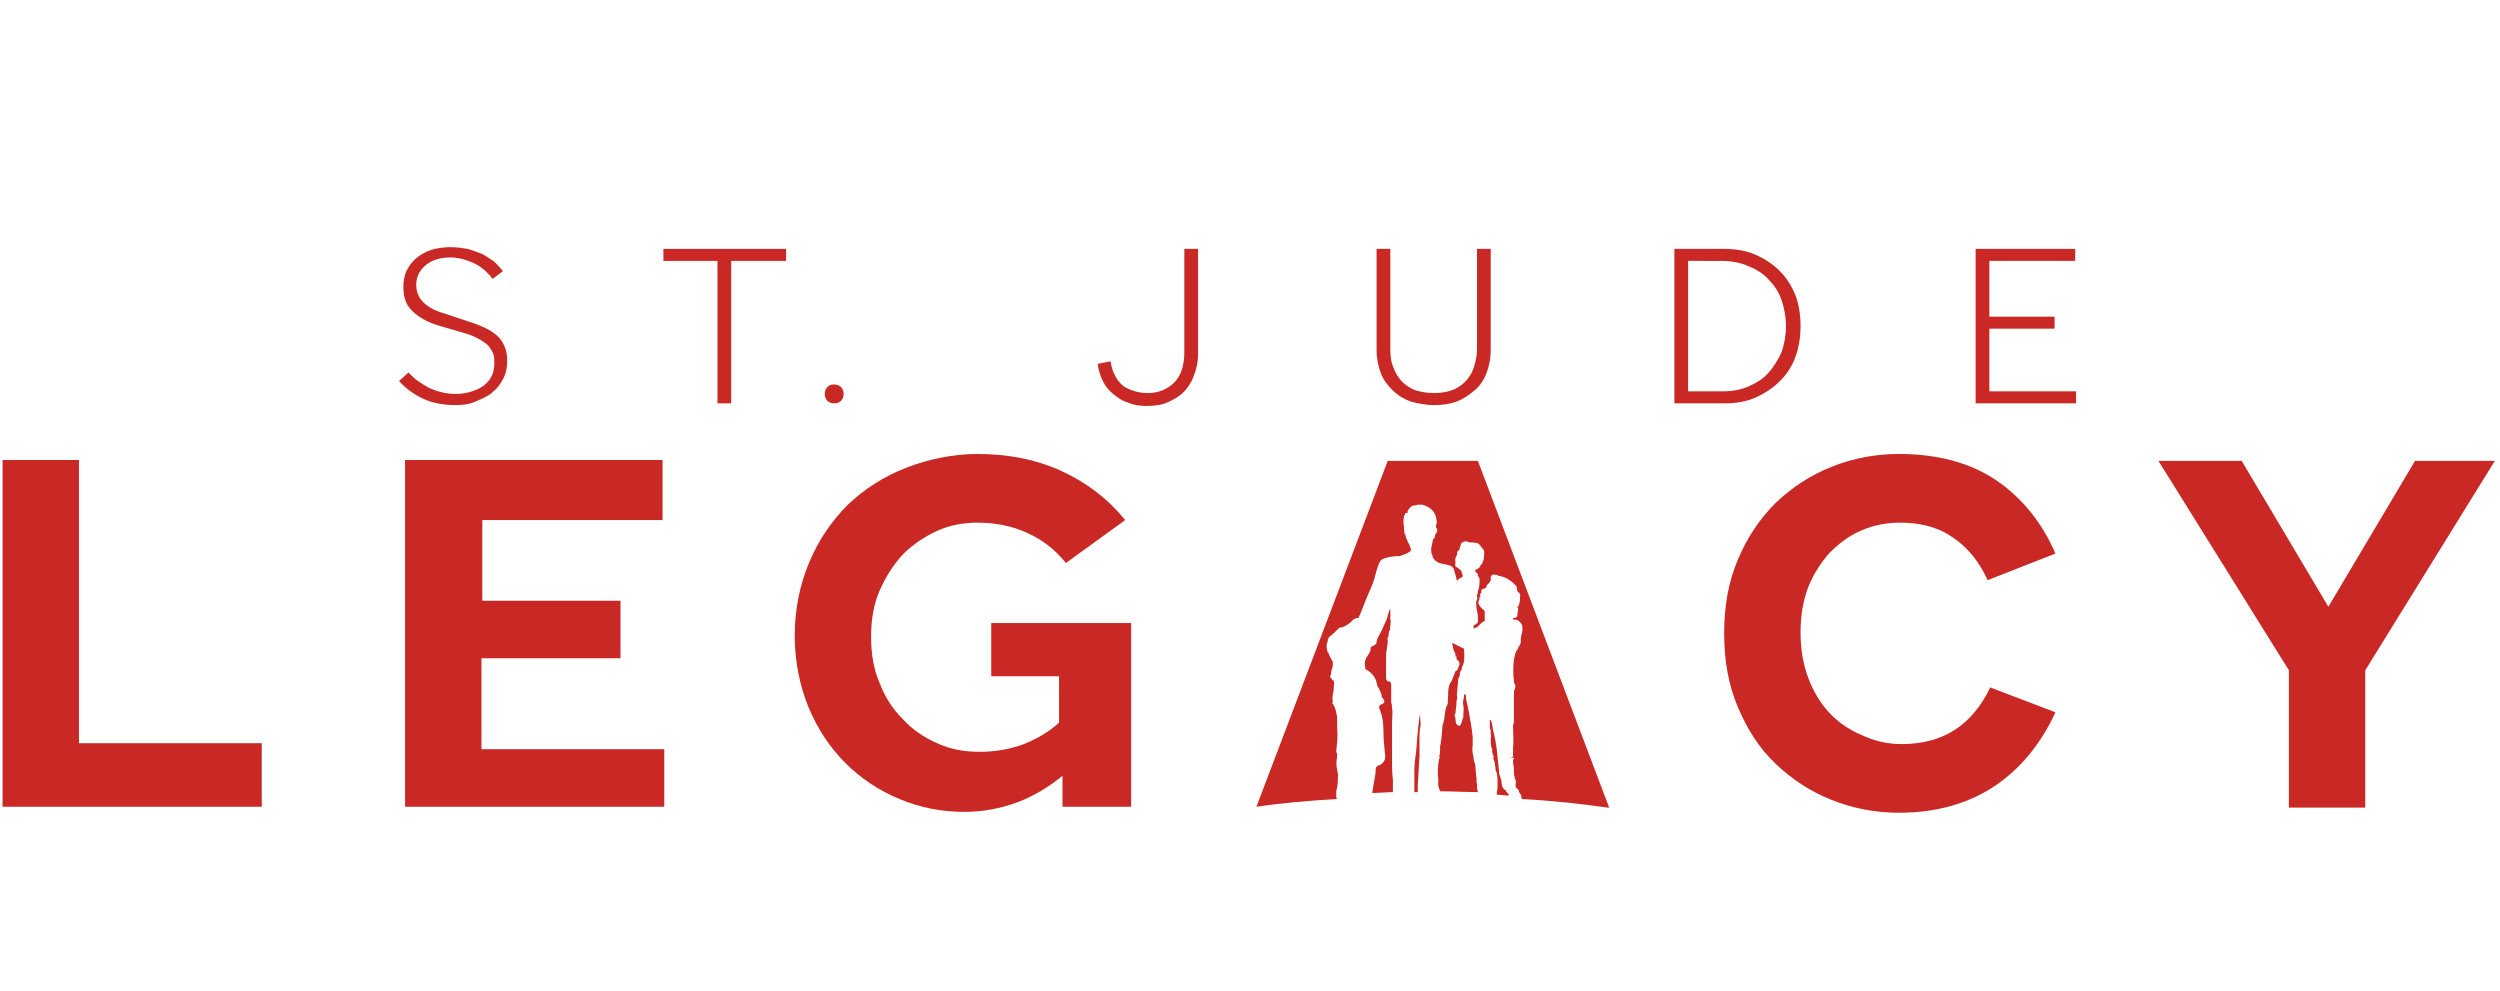 <?xml version="1.0" encoding="utf-8"?>
<!-- Generator: Adobe Illustrator 23.0.3, SVG Export Plug-In . SVG Version: 6.00 Build 0)  -->
<svg version="1.1" id="Layer_1" xmlns="http://www.w3.org/2000/svg" xmlns:xlink="http://www.w3.org/1999/xlink" x="0px" y="0px"
	 viewBox="0 0 291.3 115.5" style="enable-background:new 0 0 291.3 115.5;" xml:space="preserve">
<style type="text/css">
	.st0{fill:#C92824;}
</style>
<g>
	<g>
		<g>
			<path class="st0" d="M53.1,47.2c-1.3,0-2.6-0.2-3.7-0.7c-1.1-0.5-2.1-1.2-2.9-2.1l1.1-1c0.7,0.8,1.5,1.3,2.4,1.8
				c0.9,0.4,1.9,0.7,3.1,0.7c0.7,0,1.3-0.1,1.9-0.3c0.6-0.2,1-0.4,1.4-0.7c0.4-0.3,0.7-0.7,0.9-1.1c0.2-0.4,0.3-0.9,0.3-1.5
				c0-0.3,0-0.7-0.1-1c-0.1-0.3-0.3-0.6-0.5-0.9c-0.2-0.3-0.6-0.5-1-0.8c-0.4-0.2-0.9-0.5-1.6-0.7L51,37.9c-1.3-0.4-2.3-1-3-1.7
				c-0.7-0.7-1-1.6-1-2.7c0-0.7,0.1-1.4,0.4-2c0.3-0.6,0.7-1.1,1.2-1.5c0.5-0.4,1.1-0.7,1.7-0.9c0.7-0.2,1.4-0.3,2.2-0.3
				c0.7,0,1.4,0.1,2,0.2c0.6,0.2,1.2,0.4,1.7,0.6c0.5,0.3,1,0.6,1.4,0.9c0.4,0.4,0.7,0.7,1,1.1l-1.2,0.9c-0.6-0.8-1.3-1.4-2.1-1.8
				c-0.9-0.4-1.8-0.7-2.8-0.7c-1.2,0-2.2,0.3-2.9,0.9c-0.7,0.6-1.1,1.3-1.1,2.3c0,0.8,0.3,1.5,0.8,2c0.5,0.5,1.3,1,2.4,1.3l3.3,1.1
				c1.5,0.5,2.6,1.1,3.2,1.8c0.6,0.7,0.9,1.6,0.9,2.6c0,0.7-0.1,1.4-0.4,2c-0.3,0.6-0.7,1.2-1.2,1.6c-0.5,0.5-1.2,0.8-1.9,1.1
				C54.8,47.1,54,47.2,53.1,47.2z"/>
			<path class="st0" d="M77.2,29h14.4v1.4h-6.4v16.6h-1.6V30.4h-6.3V29z"/>
			<path class="st0" d="M97.2,44.8c0.3,0,0.6,0.1,0.8,0.3c0.2,0.2,0.3,0.5,0.3,0.8c0,0.3-0.1,0.6-0.3,0.8c-0.2,0.2-0.5,0.3-0.8,0.3
				c-0.3,0-0.6-0.1-0.8-0.3c-0.2-0.2-0.3-0.5-0.3-0.8c0-0.3,0.1-0.6,0.3-0.8C96.6,44.9,96.8,44.8,97.2,44.8z"/>
			<path class="st0" d="M133.7,45.8c0.6,0,1.2-0.1,1.7-0.3c0.5-0.2,1-0.5,1.4-0.9c0.4-0.4,0.7-0.9,0.9-1.5c0.2-0.6,0.3-1.3,0.3-2.1
				V29h1.6v12.2c0,1-0.2,1.8-0.5,2.6c-0.3,0.8-0.7,1.4-1.2,1.9c-0.5,0.5-1.2,0.9-1.9,1.2c-0.7,0.3-1.5,0.4-2.4,0.4
				c-0.8,0-1.5-0.1-2.2-0.4c-0.7-0.2-1.2-0.6-1.7-1c-0.5-0.4-0.9-0.9-1.2-1.5c-0.3-0.6-0.5-1.3-0.6-2l1.5-0.3
				c0.2,1.3,0.7,2.2,1.5,2.9C131.7,45.5,132.7,45.8,133.7,45.8z"/>
			<path class="st0" d="M167.1,45.8c0.7,0,1.4-0.1,2-0.3c0.6-0.2,1.2-0.6,1.6-1c0.4-0.4,0.8-1,1-1.6c0.2-0.6,0.4-1.4,0.4-2.2V29h1.6
				v11.8c0,1-0.2,1.9-0.5,2.7c-0.3,0.8-0.8,1.5-1.4,2s-1.3,1-2.1,1.3c-0.8,0.3-1.7,0.4-2.6,0.4c-1,0-1.9-0.2-2.7-0.4
				c-0.8-0.3-1.5-0.7-2.1-1.3c-0.6-0.6-1.1-1.2-1.4-2c-0.3-0.8-0.5-1.7-0.5-2.7V29h1.6v11.7c0,0.8,0.1,1.6,0.4,2.2
				c0.2,0.6,0.6,1.2,1,1.6c0.4,0.4,1,0.8,1.6,1C165.7,45.7,166.4,45.8,167.1,45.8z"/>
			<path class="st0" d="M195.1,29h5.8c1.3,0,2.6,0.2,3.7,0.7c1.1,0.5,2,1.1,2.8,1.9c0.8,0.8,1.4,1.8,1.8,2.8s0.6,2.3,0.6,3.6
				c0,1.3-0.2,2.5-0.6,3.6c-0.4,1.1-1,2-1.8,2.8c-0.8,0.8-1.7,1.4-2.8,1.9c-1.1,0.5-2.3,0.7-3.7,0.7h-5.8V29z M196.7,30.4v15.2h4
				c1.2,0,2.2-0.2,3.1-0.6c0.9-0.4,1.7-0.9,2.3-1.6c0.6-0.7,1.1-1.5,1.5-2.4c0.3-0.9,0.5-1.9,0.5-3c0-1.1-0.2-2.1-0.5-3
				c-0.3-0.9-0.8-1.7-1.5-2.4c-0.6-0.7-1.4-1.2-2.4-1.6c-0.9-0.4-2-0.6-3.1-0.6H196.7z"/>
			<path class="st0" d="M230.2,29h11.6v1.4h-10v6.5h7.6v1.4h-7.6v7.3h10.1v1.4h-11.7V29z"/>
		</g>
	</g>
	<g>
		<g>
			<path class="st0" d="M30.5,94H0.3V53.6h8.9v33h21.3V94z"/>
			<path class="st0" d="M47.2,53.6h30v7h-21V70h16.1v6.7H56.1v10.6h21.3V94H47.2V53.6z"/>
			<path class="st0" d="M115.5,72.6h16.3V94h-8v-3.6c-1.6,1.3-3.4,2.4-5.3,3.1c-1.9,0.7-4,1.1-6.1,1.1c-2.7,0-5.2-0.5-7.6-1.5
				c-2.4-1-4.5-2.4-6.3-4.2c-1.8-1.8-3.2-3.9-4.3-6.5c-1-2.5-1.6-5.3-1.6-8.3c0-3.1,0.6-6,1.7-8.6c1.1-2.6,2.6-4.8,4.5-6.7
				c1.9-1.8,4.2-3.3,6.8-4.3c2.6-1,5.4-1.6,8.3-1.6c3.5,0,6.7,0.6,9.6,1.9c2.9,1.3,5.5,3.2,7.6,5.8l-6.9,5c-1.2-1.5-2.7-2.7-4.5-3.5
				c-1.7-0.8-3.7-1.2-5.8-1.2c-1.7,0-3.3,0.3-4.8,1c-1.5,0.7-2.8,1.6-3.9,2.7c-1.1,1.2-2,2.6-2.7,4.2c-0.7,1.6-1,3.4-1,5.4
				s0.3,3.8,1,5.4c0.6,1.6,1.5,3,2.7,4.2c1.1,1.2,2.4,2.1,4,2.8c1.5,0.7,3.1,1,4.9,1c1.9,0,3.6-0.3,5.2-0.9c1.5-0.6,2.9-1.4,4.1-2.5
				v-5.4h-7.9V72.6z"/>
			<path class="st0" d="M221.6,86.7c4.8,0,8.2-2.2,10.3-6.6l7.6,2.9c-1.7,3.7-4.1,6.6-7.1,8.6c-3,2-6.7,3.1-11.1,3.1
				c-2.8,0-5.4-0.5-7.9-1.5c-2.5-1-4.6-2.4-6.5-4.2c-1.9-1.8-3.3-4-4.4-6.6c-1.1-2.6-1.6-5.4-1.6-8.6c0-3.2,0.5-6,1.6-8.6
				c1.1-2.6,2.5-4.7,4.4-6.6c1.9-1.8,4-3.2,6.5-4.2c2.5-1,5.1-1.5,7.9-1.5c4.4,0,8.2,1,11.2,3c3,2,5.4,4.9,7,8.6l-7.9,3.1
				c-1-2.2-2.4-3.9-4.1-5c-1.7-1.2-3.8-1.7-6.1-1.7c-1.6,0-3.1,0.3-4.5,0.9c-1.4,0.6-2.6,1.5-3.7,2.6c-1,1.1-1.9,2.5-2.5,4
				c-0.6,1.6-0.9,3.3-0.9,5.3c0,1.9,0.3,3.7,0.9,5.3c0.6,1.6,1.4,2.9,2.4,4c1,1.1,2.3,2,3.7,2.6C218.5,86.4,220,86.7,221.6,86.7z"/>
			<path class="st0" d="M275.6,78.1v16h-8.9v-16l-15.2-24.4h9.7l10.1,17l10.1-17h9.3L275.6,78.1z"/>
			<g>
				<path class="st0" d="M172,74.7C172,74.7,172,74.7,172,74.7C172,74.7,172,74.7,172,74.7C172,74.7,172,74.7,172,74.7z"/>
				<path class="st0" d="M167.6,91.2c0,0,0,0.1,0,0.1C167.5,91.2,167.5,91.2,167.6,91.2z"/>
				<polygon class="st0" points="173.2,85.1 173.2,85.1 173.2,85.1 				"/>
				<path class="st0" d="M155.7,92.8c0-0.1,0-0.1,0-0.2c0,0,0,0,0,0c0-0.1,0-0.3,0-0.4c0.2-0.7,0.2-1.3,0.2-2c0,0,0,0,0,0
					c0-0.2-0.1-0.3-0.1-0.5c-0.1-0.5-0.1-1,0-1.5c0-0.1,0-0.2,0-0.4c-0.1-0.1-0.1-0.2-0.1-0.3c0.1-0.9,0.2-1.8,0.1-2.7
					c0,0,0-0.1,0-0.1c0,0,0-0.1,0-0.1c0-0.2,0-0.4,0-0.5c0,0,0,0,0-0.1c0-0.1,0-0.3,0-0.4c0-0.2-0.1-0.4-0.1-0.6
					c-0.1-0.4-0.2-0.7-0.4-1c-0.1-0.1-0.1-0.1,0-0.2c0-0.3-0.1-0.5,0-0.8c0,0,0,0,0,0c0-0.2,0.1-0.5,0.1-0.7c0,0,0-0.1,0-0.1
					c0-0.3,0.1-0.6,0-0.9c-0.2,0-0.2-0.2-0.3-0.3c-0.1-0.1-0.2-0.2,0-0.4c0-0.1,0-0.1,0-0.2c0-0.3,0.2-0.6,0.2-0.9
					c0-0.1,0-0.2,0-0.4c-0.2-0.3-0.4-0.7-0.5-1c-0.2-0.1-0.1-0.3-0.2-0.5c0,0,0,0,0,0c0,0,0,0,0,0c0-0.3-0.1-0.5,0.1-0.8
					c0,0,0,0,0,0c0-0.1,0-0.3,0.1-0.4c0-0.1,0.1-0.2,0.1-0.2c0.4-0.3,0.7-0.6,1.1-1c0.1-0.1,0.2-0.1,0.3-0.1h0c0.1,0,0.2,0,0.3-0.1
					c0,0,0,0,0,0c0.3-0.1,0.5-0.3,0.8-0.5c0,0,0,0,0,0c0.2-0.3,0.5-0.5,0.9-0.5v0c0.4-0.9,0.7-1.8,1.1-2.7h0
					c0.2-0.5,0.4-0.9,0.6-1.4c0-0.1,0-0.2,0.1-0.3c0.2-0.7,0.3-1.3,0.6-2c0.1-0.2,0.2-0.3,0.3-0.4c0.6-0.3,1.3-0.4,2-0.4h0
					c0,0,0,0,0.1,0c0.4-0.2,0.8-0.2,1.1-0.5c0.2,0,0.2-0.2,0.2-0.3c0-0.2-0.2-0.4-0.2-0.6c-0.1-0.1-0.2-0.3-0.2-0.4
					c-0.1-0.2-0.2-0.3-0.2-0.5c0,0,0,0,0,0c0-0.1,0-0.1-0.1-0.2c-0.1-0.3-0.1-0.6-0.1-0.9c-0.1-0.4-0.1-0.8,0-1.2h0c0,0,0-0.1,0-0.1
					c0,0,0,0,0,0c0,0,0-0.1,0.1-0.1c0,0,0,0,0,0c0-0.2,0.1-0.3,0.3-0.2l0,0c0-0.1,0-0.3,0.1-0.4c0.2-0.3,0.4-0.5,0.7-0.5
					c0,0,0.1,0,0.1,0c0.2-0.1,0.4-0.1,0.7-0.1c0,0,0.1,0,0.1,0c1.1,0.3,1.6,0.9,1.7,1.9c0,0.1,0,0.3,0,0.4c0,0,0,0,0,0
					c0,0-0.1,0-0.1,0.1c0.1,0.1-0.1,0.3,0.1,0.3c0.1,0.3,0.1,0.5-0.1,0.7c0,0,0,0,0,0c-0.2,0.2,0,0.5-0.3,0.6c0,0,0,0,0,0
					c-0.1,0.3-0.1,0.6-0.2,0.9c-0.1,0.3,0,0.6,0,0.8c0,0.1,0.2,0.2,0.1,0.4c0,0,0.1,0.1,0.1,0.1c0.3,0.6,1,0.7,1.6,0.8
					c0.3,0.1,0.6,0.1,0.8,0.5c0.1,0.4,0.2,0.7,0.3,1.1c0,0.1,0,0.3,0.2,0.2c0,0,0,0,0,0c0-0.1,0.1-0.2,0.2-0.2
					c0.1-0.1,0.1-0.1,0.2-0.1c0,0,0.1-0.1,0.1-0.1c0.1-0.2-0.1-0.4-0.1-0.6c-0.1-0.2-0.3-0.3-0.4-0.4c-0.1-0.1-0.2-0.1-0.3-0.2
					c-0.1-0.2,0-0.3,0-0.5c-0.1-0.3,0-0.5,0.1-0.7c0-0.1,0.1-0.2,0.1-0.3c0-0.1-0.1-0.2,0.1-0.3c0.1-0.1,0.2-0.2,0.2-0.4
					c0.1-0.2,0.1-0.5,0.3-0.6c0.3-0.2,0.6-0.1,0.8,0v0c0.3,0,0.6,0,1,0.1c0.3,0.2,0.4,0.5,0.7,0.8c0,0,0,0,0,0c0.1,0.3,0,0.6,0,0.9
					c0,0.2-0.1,0.3-0.1,0.4c0,0.1,0,0.1-0.1,0.2c0,0.1-0.1,0.2-0.2,0.3c-0.1,0.3-0.3,0.4-0.6,0.5c0,0.1,0,0.1,0,0.2
					c0,0,0.1,0.1,0.1,0.1c0,0,0,0,0,0c0.2,0.1,0.2,0.2,0.2,0.4c0,0,0,0,0,0h0c0.1,0.1,0.1,0.2,0.2,0.3c0,0.5,0,1-0.2,1.5
					c0,0,0,0,0,0c0,0.1,0,0.3-0.1,0.4c0,0,0,0,0,0c0,0.3,0.1,0.5-0.1,0.8c0,0.3,0,0.7,0.1,1c0,0.2,0.1,0.4,0.1,0.7
					c0,0.1,0,0.3,0,0.4c0.1,0.2,0,0.4-0.2,0.5c-0.1,0.1-0.2,0.1-0.3,0.2c0,0.4,0,0.4,0.3,0.2c0,0,0.1,0,0.1,0c0,0,0,0,0,0
					c0.1-0.1,0.2-0.2,0.3-0.3c0,0,0,0,0.1-0.1c0,0,0,0,0,0c0.1-0.1,0.2-0.2,0.4-0.3c0,0,0,0,0,0c0,0,0.1,0,0.1-0.1
					c0-0.1,0-0.2,0-0.2c0-0.1,0-0.2,0-0.2c0-0.1,0-0.3,0-0.4c0-0.2,0-0.4-0.2-0.5c-0.2-0.1-0.4-0.4-0.5-0.6c-0.1-0.2,0-0.4,0.1-0.6
					c0,0,0,0,0,0c-0.1-0.1,0-0.2,0.1-0.3c-0.1-0.2-0.1-0.3,0.1-0.4c0-0.3,0-0.5,0.3-0.5c0.1,0,0.2-0.1,0.3-0.2c0,0,0,0,0,0
					c0,0,0,0,0,0c0-0.3,0.3-0.4,0.4-0.6c0-0.1,0.1-0.1,0.1-0.2c0-0.1,0-0.1,0-0.2c0,0,0,0,0,0c0-0.1,0-0.1,0-0.2
					c0.2-0.4,0.5-0.2,0.7-0.2c0.1,0,0.1,0,0.2,0.1c0.9,0.1,1.5,0.6,2.1,1.2c0,0,0,0,0,0c0,0.2,0.1,0.4,0.1,0.6
					c0.3,0.2,0.4,0.4,0.3,0.8c0,0.1,0,0.1,0,0.2c0,0.3-0.1,0.5-0.2,0.8c0,0,0,0-0.1,0c0,0.1,0,0.1,0.1,0.2c0,0.3-0.1,0.5-0.1,0.8
					c0,0.2-0.2,0.3-0.4,0.3c-0.1,0-0.2,0-0.1,0.1c0,0.1,0.1,0.1,0.2,0.1c0.1,0,0.1,0,0.2,0c0,0,0,0,0,0c0.4,0.2,0.7,0.5,0.7,1
					c0,0,0,0,0,0c0,0.2,0,0.4-0.1,0.7v0c-0.1,0.2,0,0.3-0.1,0.5c0,0.2,0,0.4,0,0.5c-0.1,0.3-0.3,0.5-0.4,0.8
					c-0.3,0.4-0.3,0.8-0.4,1.2c-0.1,0.8-0.1,1.6,0,2.4c0,0.1,0,0.3,0.1,0.4c0.1,0.2,0.1,0.4,0,0.6c-0.1,0.1-0.1,0.4-0.1,0.6
					c0,1.1,0,2.1,0,3.2c0,0.2-0.1,0.3-0.1,0.5c0,0.9,0.1,1.7,0,2.6c0,0.3,0,0.5,0,0.8c0,0,0,0,0,0.1c0,0.2-0.2,0.1-0.2,0.2
					c0.1,0.1,0.2-0.1,0.3,0c0,0.1,0,0.2-0.1,0.2c0,0.3,0,0.6,0.1,0.9c0,0.1,0,0.2,0,0.4c0,0,0,0,0,0c0,0,0,0,0,0
					c0,0.3,0,0.5,0.1,0.8c0,0,0,0,0,0.1c0.1,0.2,0.2,0.4,0.1,0.7c0,0,0,0,0,0c0,0.1,0,0.2,0,0.2c0,0.1,0,0.1,0.1,0.2c0,0,0,0,0,0
					c0,0,0,0.1,0.1,0.1l0,0c0.1,0.1,0.2,0.2,0.2,0.4c0.2,0.2,0.3,0.5,0.3,0.8c3.8,0.2,7.2,0.6,10,1h0.2l-15.3-40.4h-10.5L146.4,94
					c2.7-0.4,5.9-0.7,9.4-0.9C155.7,93,155.7,92.9,155.7,92.8z M164.3,64C164.2,64.1,164.2,64.1,164.3,64
					C164.2,64,164.2,64,164.3,64C164.2,64,164.2,64,164.3,64z"/>
				<path class="st0" d="M173.7,85.5c0.1,0.2,0,0.4,0,0.6c0,0.4,0,0.9,0.2,1.3c-0.1,0.1,0,0.2,0,0.4c0.1,0.2,0.2,0.4,0.1,0.6
					c0.1,0.2,0.2,0.5,0.2,0.8v0c0.1,0.2,0,0.4,0.1,0.6c0,0,0,0,0,0c0,0.1,0,0.1,0.1,0.2c0.1,0.5,0.1,1.1,0.1,1.6c0,0,0,0,0,0
					c0,0.3-0.1,0.7-0.1,1c0.5,0,1,0.1,1.4,0.1c0-0.1,0-0.2-0.1-0.2c0-0.2-0.3-0.2-0.2-0.4c-0.3-0.1-0.5-0.4-0.5-0.7
					c-0.1-0.2,0-0.4-0.1-0.6c-0.1-0.2-0.1-0.4-0.2-0.6c-0.1-1-0.2-2-0.3-2.9c-0.1-0.7-0.2-1.4-0.4-2.1c-0.1-0.4-0.1-0.9-0.3-1.3
					c-0.2,0-0.1,0.2-0.1,0.3c0,0.2,0,0.5,0,0.7C173.7,84.9,173.7,85.2,173.7,85.5z"/>
				<path class="st0" d="M167.6,91c0,0,0,0.1,0,0.1c-0.1,0.4,0.1,0.8,0.2,1.1c1.5,0,3,0.1,4.4,0.1c0,0,0,0,0,0c0,0,0,0,0-0.1
					c-0.1-0.2-0.1-0.4-0.1-0.7c0,0,0,0,0-0.1c-0.1-0.3,0-0.7-0.1-1c0-0.4-0.1-0.9-0.1-1.3c-0.1-0.3-0.2-0.5-0.2-0.8
					c-0.1-0.5-0.2-1-0.1-1.5c0-0.3,0-0.6,0-0.9c-0.1-1.1-0.3-2.1-0.5-3.2c-0.1-0.6-0.3-1.1-0.3-1.7c0-0.1,0-0.1-0.1-0.1
					c-0.1,0-0.1,0.1-0.1,0.1c0,0.4-0.2,0.7-0.1,1.1c0.1,0.5,0,1,0,1.5c0,0.1,0,0.1-0.1,0.2c0,0.3-0.2,0.6-0.3,0.8
					c-0.4-0.1-0.5-0.3-0.5-0.8c0-0.2-0.2-0.5,0-0.7c0-0.4,0.1-0.7,0.1-1c0-0.3,0-0.5,0.1-0.7c0,0,0,0,0-0.1c-0.1-0.3,0-0.6,0-0.8
					c0-0.4,0.1-0.8,0.1-1.2c0-0.2,0.1-0.4,0.2-0.6c0-0.2,0-0.4,0.1-0.5c0-0.1,0-0.1,0.1-0.1c0-0.3,0.1-0.5,0.2-0.7
					c0.2-0.6,0.1-1.1,0.1-1.7c0-0.1-0.1-0.2-0.2-0.2c-0.4-0.2-0.8-0.4-1.2-0.6c0.1,0.4,0.1,0.8,0.3,1.1c0.1,0.2,0.1,0.3,0.1,0.5
					c0,0,0.1,0,0.1,0c0.1,0,0,0.1,0,0.1c0,0.1,0,0.2,0.1,0.3c0.3,0.2,0.3,0.4,0.2,0.7c0,0.1-0.1,0.1-0.1,0.2c0,0.2-0.1,0.3-0.3,0.4
					c-0.1,0.2-0.1,0.3-0.2,0.5c-0.1,0.2-0.1,0.3-0.2,0.5c0,0,0,0,0,0c0,0.1,0,0.1-0.1,0.2c-0.5,0.7-0.3,1.5-0.4,2.3
					c0,0.2,0,0.4-0.1,0.5c-0.3,0.6-0.2,1.3-0.4,1.9c0,0.1,0,0.2-0.1,0.3c-0.1,0.9-0.1,1.7-0.3,2.6c0,0,0,0.1,0,0.1
					c0,0.1,0,0.1,0,0.2c0,0.3,0,0.6-0.1,0.8c0,0,0,0,0,0.1c0,0,0,0,0,0c0.1,0.1,0.1,0.1,0,0.2C167.5,89.3,167.5,90.2,167.6,91z"/>
				<path class="st0" d="M159.3,78.1c0.1,0,0.2,0.1,0.3,0.2c0.3,0.2,0.5,0.5,0.7,0.9c0.1,0.2,0.1,0.5,0.2,0.7c0,0.1,0,0.1,0.1,0.2
					c0,0,0,0,0,0c0.2,0.4,0.4,0.7,0.4,1.1l0,0c0,0,0,0.1,0.1,0.1c0.3,0.5,0.3,0.6-0.2,0.8c-0.2,0.1-0.2,0.2-0.2,0.4
					c0.4,0.9,0.5,1.8,0.5,2.8c0,0.9,0.1,1.8,0.2,2.7c0.1,0.5-0.3,1.1-0.8,1.2c-0.2,0.1-0.3,0.2-0.3,0.4c0,0.7-0.2,1.4-0.3,2.1
					c0,0.2-0.1,0.5-0.1,0.7c0.8,0,1.6-0.1,2.4-0.1c0,0,0,0,0-0.1c0-0.3,0-0.6,0-0.8c0-0.1,0-0.3,0-0.4c0-0.1,0-0.1,0-0.2
					c-0.1-0.7-0.1-1.4-0.1-2.1c0-1.4,0-2.9,0-4.3c0-0.7,0.1-1.4,0-2c0-0.1-0.1-0.2,0-0.3c0,0,0,0,0,0c-0.1-0.1-0.1-0.3-0.1-0.4
					c0-0.6,0-1.2,0-1.8c0-0.2,0-0.5-0.3-0.5c-0.2,0-0.3-0.2-0.3-0.4c0-0.4,0-0.9,0-1.3c0-0.3,0-0.6,0-0.9c0-0.4,0-0.8,0.1-1.2
					c0-0.3,0.1-0.6,0.1-0.8c0-0.2-0.1-0.5,0.1-0.7c0,0,0,0,0,0c0-0.3,0-0.5,0.2-0.8h0c-0.1-0.1,0-0.2,0-0.4c0-0.3,0.1-0.5,0-0.8
					c0,0,0,0,0,0c0-0.1-0.1-0.2,0-0.2c0-0.3,0-0.5,0-0.8c0,0,0-0.1,0-0.1c-0.1,0-0.1,0-0.1,0.1c-0.1,0.3-0.2,0.6-0.3,1
					c-0.3,0.7-0.6,1.4-1,2.1c-0.1,0.2-0.2,0.4-0.2,0.6c0,0.3-0.3,0.4-0.5,0.5c-0.2,0.1-0.2,0.1-0.2,0.3c0,0.2-0.1,0.4-0.2,0.6
					c-0.4,0.5-0.6,1-0.4,1.6C158.9,77.8,159.1,77.9,159.3,78.1z"/>
				<polygon class="st0" points="169.8,82.6 169.8,82.6 169.8,82.6 				"/>
				<path class="st0" d="M165.2,92.3c0-0.3,0-0.6,0-0.9c0.1-1.1,0.1-2.1,0.2-3.2c0-0.7,0-1.4,0-2.2h0c0-0.4,0-0.9,0.1-1.3
					c0.1-0.5-0.1-1.1,0-1.6c-0.2,0.7-0.2,1.4-0.3,2.2c-0.1,0.8-0.1,1.5-0.2,2.3c-0.1,0.7-0.2,1.5-0.2,2.2c0,0.8,0,1.5,0,2.3
					c0,0.1,0,0.1,0,0.2C164.9,92.3,165.1,92.3,165.2,92.3z"/>
				<polygon class="st0" points="165.2,59.1 165.2,59.1 165.2,59.1 				"/>
				<path class="st0" d="M164.3,64C164.2,64,164.2,64,164.3,64C164.2,64,164.2,64,164.3,64C164.2,64.1,164.2,64.1,164.3,64z"/>
			</g>
		</g>
	</g>
</g>
</svg>

